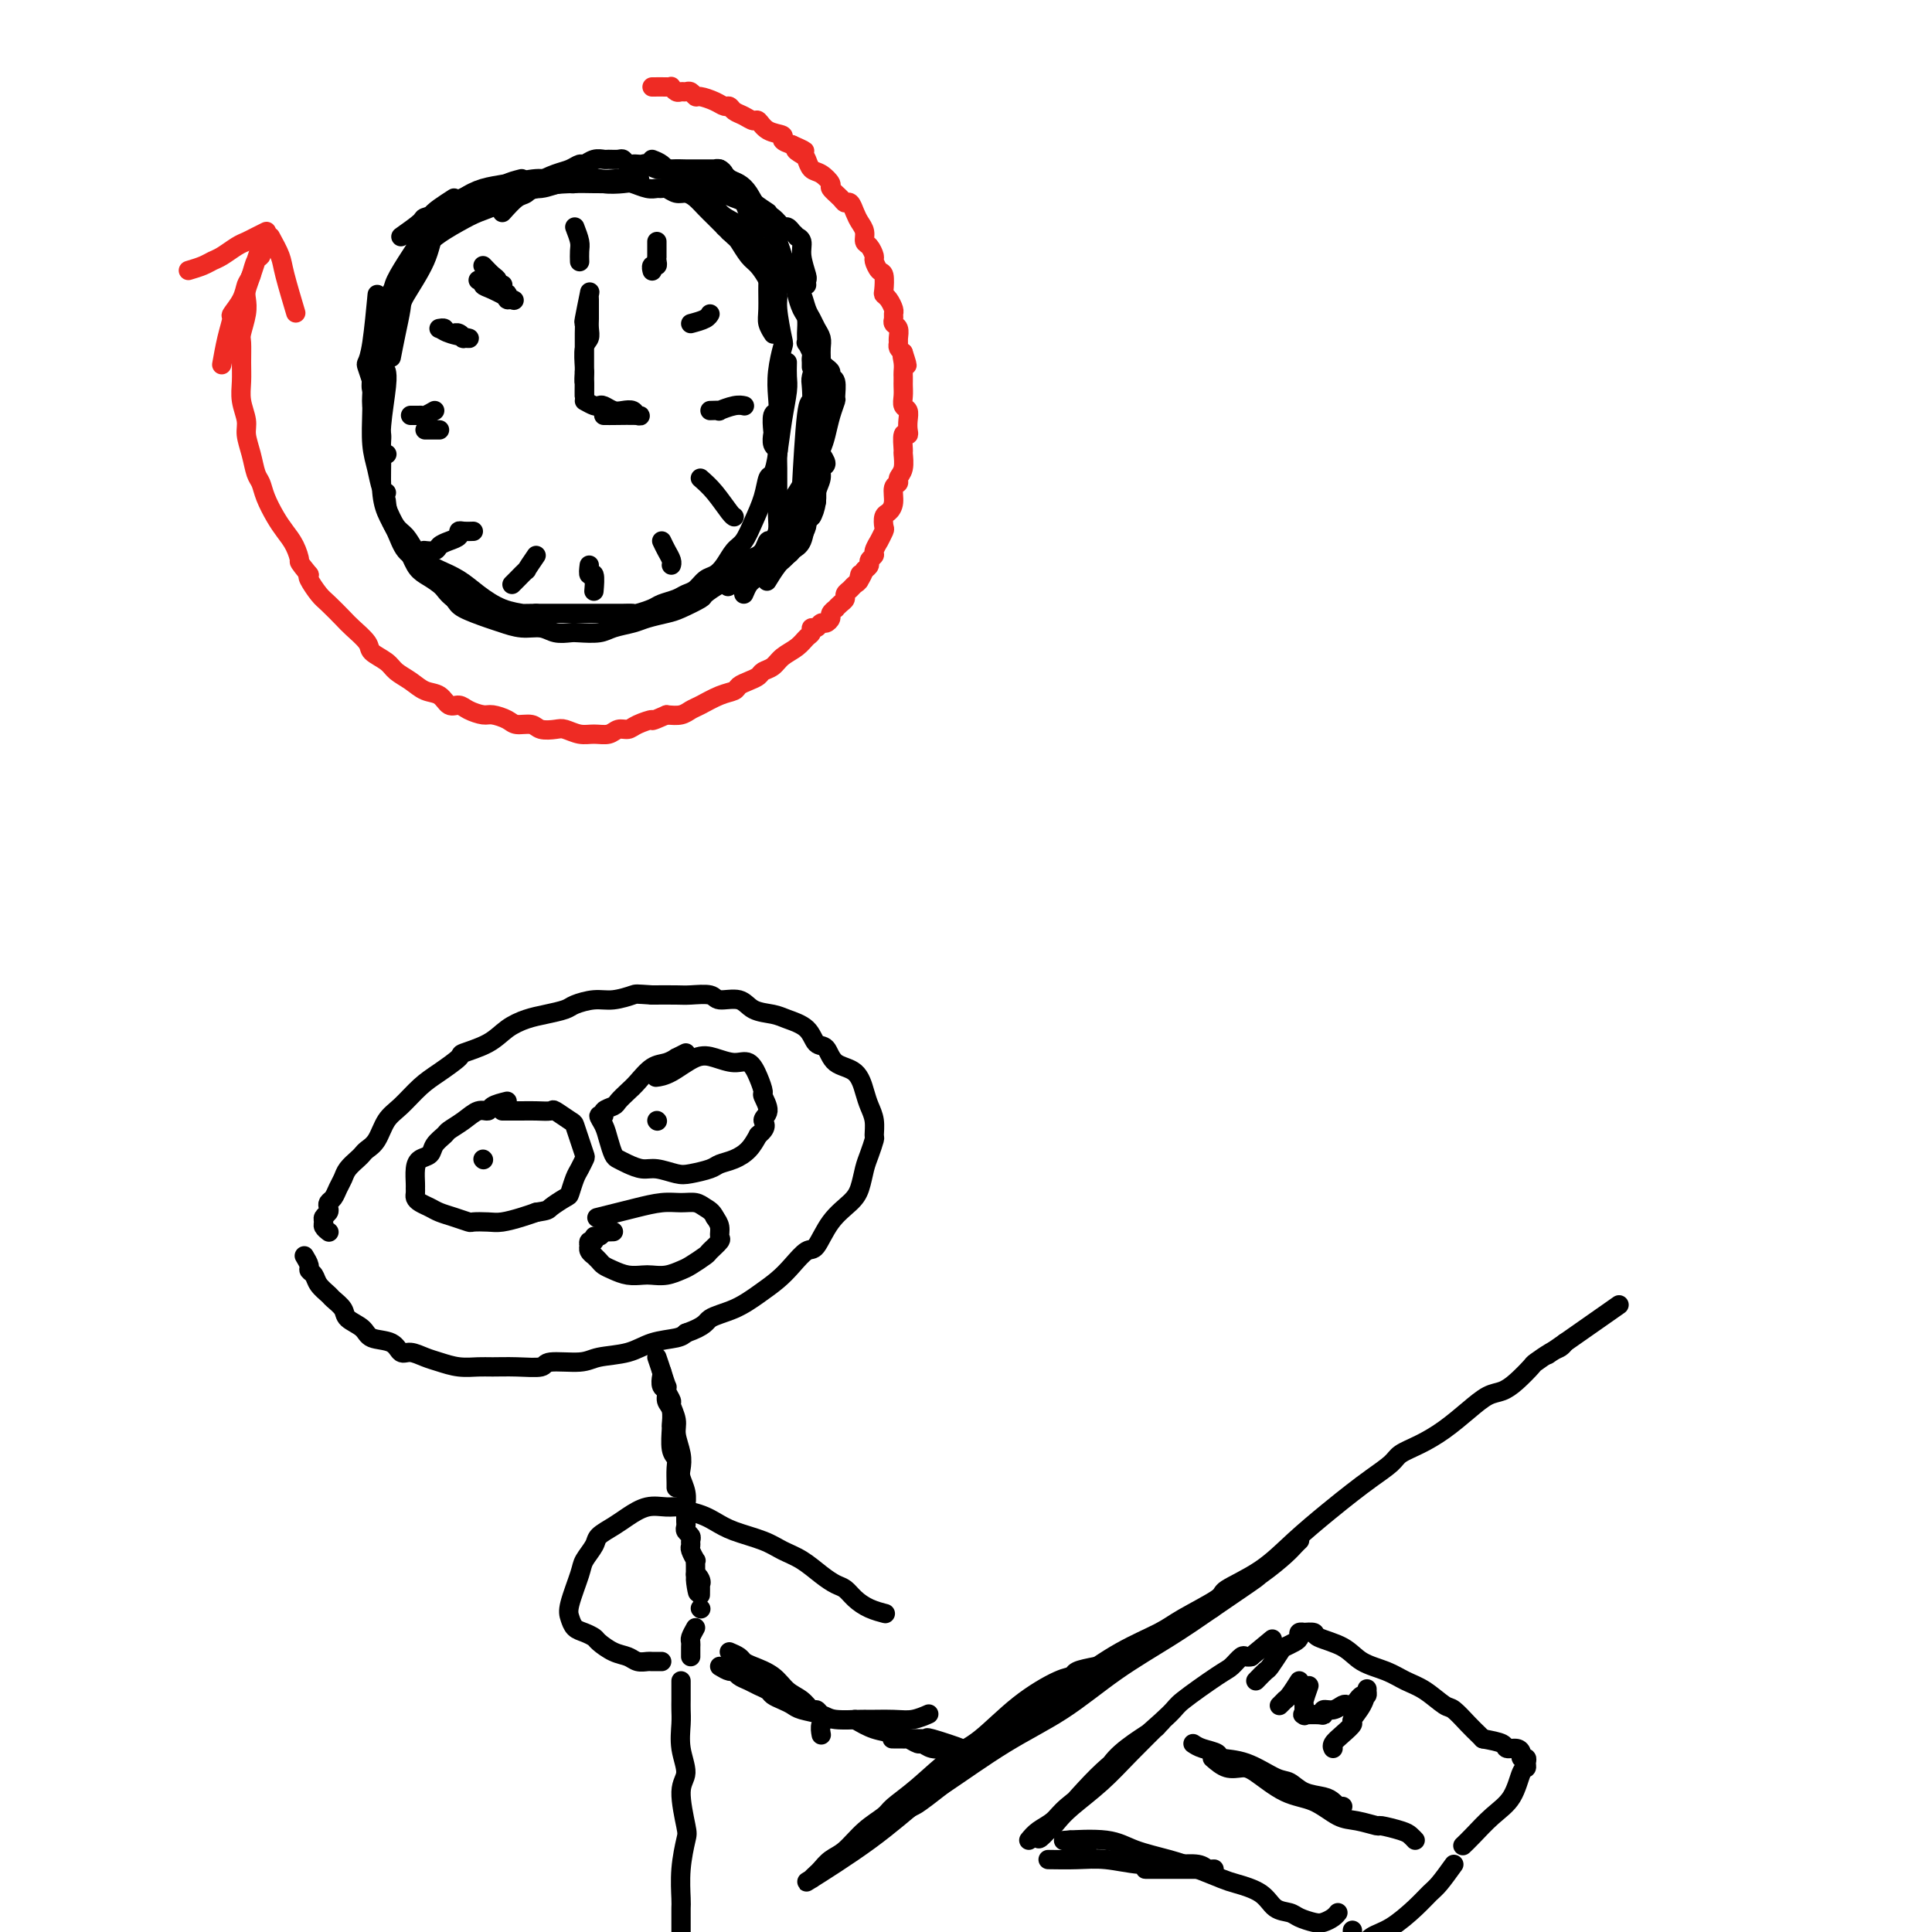 <svg viewBox='0 0 400 400' version='1.1' xmlns='http://www.w3.org/2000/svg' xmlns:xlink='http://www.w3.org/1999/xlink'><g fill='none' stroke='rgb(0,0,0)' stroke-width='4' stroke-linecap='round' stroke-linejoin='round'><path d='M108,37c-1.253,0.325 -2.506,0.650 -3,1c-0.494,0.350 -0.230,0.723 -1,1c-0.770,0.277 -2.573,0.456 -4,1c-1.427,0.544 -2.477,1.451 -3,2c-0.523,0.549 -0.518,0.739 -1,1c-0.482,0.261 -1.450,0.592 -2,1c-0.550,0.408 -0.684,0.893 -1,1c-0.316,0.107 -0.816,-0.163 -1,0c-0.184,0.163 -0.053,0.761 0,1c0.053,0.239 0.026,0.120 0,0'/><path d='M94,41c-1.054,0.679 -2.107,1.358 -3,2c-0.893,0.642 -1.625,1.248 -2,2c-0.375,0.752 -0.393,1.650 -1,3c-0.607,1.350 -1.802,3.154 -3,5c-1.198,1.846 -2.398,3.736 -3,5c-0.602,1.264 -0.607,1.901 -1,3c-0.393,1.099 -1.174,2.658 -2,6c-0.826,3.342 -1.695,8.466 -2,11c-0.305,2.534 -0.044,2.479 0,3c0.044,0.521 -0.128,1.618 0,3c0.128,1.382 0.556,3.050 1,4c0.444,0.950 0.903,1.183 1,2c0.097,0.817 -0.170,2.219 0,3c0.170,0.781 0.777,0.941 1,1c0.223,0.059 0.064,0.017 0,0c-0.064,-0.017 -0.032,-0.008 0,0'/><path d='M77,79c-0.400,-1.204 -0.801,-2.408 -1,-3c-0.199,-0.592 -0.198,-0.571 0,-1c0.198,-0.429 0.592,-1.308 1,-4c0.408,-2.692 0.831,-7.198 1,-9c0.169,-1.802 0.085,-0.901 0,0'/><path d='M83,49c1.651,-1.173 3.301,-2.345 4,-3c0.699,-0.655 0.445,-0.792 1,-1c0.555,-0.208 1.917,-0.486 3,-1c1.083,-0.514 1.886,-1.264 3,-2c1.114,-0.736 2.539,-1.459 4,-2c1.461,-0.541 2.959,-0.902 4,-1c1.041,-0.098 1.624,0.065 3,0c1.376,-0.065 3.544,-0.358 6,-1c2.456,-0.642 5.200,-1.635 7,-2c1.800,-0.365 2.657,-0.104 3,0c0.343,0.104 0.171,0.052 0,0'/><path d='M128,38c-0.613,-0.003 -1.226,-0.005 -2,0c-0.774,0.005 -1.708,0.018 -3,0c-1.292,-0.018 -2.941,-0.067 -5,0c-2.059,0.067 -4.529,0.249 -7,1c-2.471,0.751 -4.944,2.070 -7,3c-2.056,0.930 -3.694,1.472 -5,2c-1.306,0.528 -2.280,1.043 -4,2c-1.720,0.957 -4.187,2.356 -6,4c-1.813,1.644 -2.973,3.533 -4,5c-1.027,1.467 -1.921,2.512 -3,4c-1.079,1.488 -2.341,3.421 -3,5c-0.659,1.579 -0.713,2.806 -1,5c-0.287,2.194 -0.806,5.356 -1,7c-0.194,1.644 -0.063,1.771 0,3c0.063,1.229 0.059,3.559 0,6c-0.059,2.441 -0.173,4.994 0,7c0.173,2.006 0.634,3.466 1,5c0.366,1.534 0.637,3.144 1,4c0.363,0.856 0.818,0.959 1,1c0.182,0.041 0.091,0.021 0,0'/><path d='M80,105c0.661,1.530 1.322,3.061 2,4c0.678,0.939 1.374,1.287 2,2c0.626,0.713 1.183,1.792 2,3c0.817,1.208 1.893,2.545 3,4c1.107,1.455 2.244,3.027 3,4c0.756,0.973 1.131,1.346 2,2c0.869,0.654 2.233,1.588 3,2c0.767,0.412 0.937,0.303 1,0c0.063,-0.303 0.018,-0.801 0,-1c-0.018,-0.199 -0.009,-0.100 0,0'/><path d='M81,74c0.310,-1.592 0.620,-3.185 1,-5c0.380,-1.815 0.829,-3.854 1,-5c0.171,-1.146 0.064,-1.399 1,-3c0.936,-1.601 2.914,-4.551 4,-7c1.086,-2.449 1.281,-4.396 2,-6c0.719,-1.604 1.961,-2.865 3,-4c1.039,-1.135 1.876,-2.145 3,-3c1.124,-0.855 2.536,-1.554 4,-2c1.464,-0.446 2.979,-0.637 5,-1c2.021,-0.363 4.549,-0.896 6,-1c1.451,-0.104 1.826,0.221 3,0c1.174,-0.221 3.149,-0.987 5,-1c1.851,-0.013 3.579,0.729 5,1c1.421,0.271 2.537,0.073 4,0c1.463,-0.073 3.275,-0.021 4,0c0.725,0.021 0.362,0.010 0,0'/><path d='M135,33c0.710,0.276 1.421,0.553 2,1c0.579,0.447 1.028,1.065 2,2c0.972,0.935 2.469,2.186 4,3c1.531,0.814 3.095,1.191 4,2c0.905,0.809 1.149,2.050 2,3c0.851,0.950 2.308,1.608 3,2c0.692,0.392 0.620,0.518 1,1c0.380,0.482 1.212,1.319 2,2c0.788,0.681 1.532,1.204 2,2c0.468,0.796 0.660,1.865 1,3c0.340,1.135 0.827,2.336 1,3c0.173,0.664 0.033,0.791 0,2c-0.033,1.209 0.043,3.499 0,5c-0.043,1.501 -0.204,2.212 0,3c0.204,0.788 0.773,1.654 1,2c0.227,0.346 0.114,0.173 0,0'/><path d='M163,75c-0.024,1.062 -0.048,2.124 0,3c0.048,0.876 0.167,1.566 0,3c-0.167,1.434 -0.621,3.611 -1,6c-0.379,2.389 -0.682,4.991 -1,7c-0.318,2.009 -0.652,3.424 -1,4c-0.348,0.576 -0.712,0.313 -1,1c-0.288,0.687 -0.500,2.323 -1,4c-0.500,1.677 -1.289,3.395 -2,5c-0.711,1.605 -1.345,3.097 -2,4c-0.655,0.903 -1.330,1.215 -2,2c-0.670,0.785 -1.335,2.041 -2,3c-0.665,0.959 -1.332,1.619 -2,2c-0.668,0.381 -1.338,0.483 -2,1c-0.662,0.517 -1.317,1.448 -2,2c-0.683,0.552 -1.395,0.726 -2,1c-0.605,0.274 -1.103,0.648 -2,1c-0.897,0.352 -2.194,0.683 -3,1c-0.806,0.317 -1.121,0.621 -2,1c-0.879,0.379 -2.322,0.834 -3,1c-0.678,0.166 -0.589,0.045 -1,0c-0.411,-0.045 -1.320,-0.012 -2,0c-0.680,0.012 -1.131,0.003 -2,0c-0.869,-0.003 -2.157,-0.001 -3,0c-0.843,0.001 -1.240,0.000 -2,0c-0.760,-0.000 -1.884,-0.000 -3,0c-1.116,0.000 -2.223,0.000 -3,0c-0.777,-0.000 -1.222,-0.000 -2,0c-0.778,0.000 -1.889,0.000 -3,0'/><path d='M111,127c-3.753,0.023 -2.637,0.080 -3,0c-0.363,-0.080 -2.205,-0.298 -4,-1c-1.795,-0.702 -3.544,-1.890 -5,-3c-1.456,-1.110 -2.621,-2.144 -4,-3c-1.379,-0.856 -2.974,-1.534 -4,-2c-1.026,-0.466 -1.483,-0.721 -2,-1c-0.517,-0.279 -1.095,-0.581 -2,-1c-0.905,-0.419 -2.137,-0.954 -3,-2c-0.863,-1.046 -1.357,-2.603 -2,-4c-0.643,-1.397 -1.437,-2.632 -2,-4c-0.563,-1.368 -0.897,-2.868 -1,-5c-0.103,-2.132 0.025,-4.897 0,-7c-0.025,-2.103 -0.203,-3.543 0,-6c0.203,-2.457 0.785,-5.931 1,-8c0.215,-2.069 0.061,-2.734 0,-3c-0.061,-0.266 -0.031,-0.133 0,0'/><path d='M86,50c1.543,-1.096 3.086,-2.193 4,-3c0.914,-0.807 1.199,-1.326 2,-2c0.801,-0.674 2.118,-1.504 3,-2c0.882,-0.496 1.329,-0.659 2,-1c0.671,-0.341 1.565,-0.861 2,-1c0.435,-0.139 0.412,0.102 1,0c0.588,-0.102 1.787,-0.548 3,-1c1.213,-0.452 2.442,-0.909 4,-1c1.558,-0.091 3.447,0.185 5,0c1.553,-0.185 2.770,-0.830 4,-1c1.230,-0.170 2.473,0.137 3,0c0.527,-0.137 0.339,-0.717 1,-1c0.661,-0.283 2.173,-0.268 3,0c0.827,0.268 0.971,0.790 2,1c1.029,0.210 2.944,0.109 4,0c1.056,-0.109 1.252,-0.226 2,0c0.748,0.226 2.049,0.797 3,1c0.951,0.203 1.553,0.040 2,0c0.447,-0.040 0.739,0.044 1,0c0.261,-0.044 0.492,-0.216 1,0c0.508,0.216 1.292,0.821 2,1c0.708,0.179 1.341,-0.069 2,0c0.659,0.069 1.345,0.455 2,1c0.655,0.545 1.279,1.249 2,2c0.721,0.751 1.540,1.548 2,2c0.460,0.452 0.560,0.558 1,1c0.440,0.442 1.220,1.221 2,2'/><path d='M151,48c1.439,1.375 1.537,1.314 2,2c0.463,0.686 1.291,2.119 2,3c0.709,0.881 1.299,1.208 2,2c0.701,0.792 1.512,2.048 2,3c0.488,0.952 0.654,1.600 1,2c0.346,0.400 0.874,0.553 1,1c0.126,0.447 -0.149,1.190 0,3c0.149,1.810 0.720,4.689 1,6c0.280,1.311 0.267,1.056 0,2c-0.267,0.944 -0.790,3.087 -1,5c-0.210,1.913 -0.109,3.597 0,5c0.109,1.403 0.224,2.526 0,3c-0.224,0.474 -0.788,0.298 -1,1c-0.212,0.702 -0.071,2.280 0,3c0.071,0.720 0.072,0.582 0,1c-0.072,0.418 -0.215,1.393 0,2c0.215,0.607 0.790,0.844 1,1c0.210,0.156 0.056,0.229 0,1c-0.056,0.771 -0.015,2.240 0,3c0.015,0.760 0.004,0.811 0,1c-0.004,0.189 -0.000,0.515 0,1c0.000,0.485 -0.003,1.129 0,2c0.003,0.871 0.012,1.969 0,3c-0.012,1.031 -0.044,1.995 0,3c0.044,1.005 0.163,2.051 0,3c-0.163,0.949 -0.610,1.802 -1,2c-0.390,0.198 -0.723,-0.259 -1,0c-0.277,0.259 -0.497,1.234 -1,2c-0.503,0.766 -1.289,1.322 -2,2c-0.711,0.678 -1.346,1.480 -2,2c-0.654,0.520 -1.327,0.760 -2,1'/><path d='M152,119c-1.891,1.732 -2.118,1.563 -3,2c-0.882,0.437 -2.417,1.479 -3,2c-0.583,0.521 -0.213,0.521 -1,1c-0.787,0.479 -2.732,1.438 -4,2c-1.268,0.562 -1.860,0.729 -3,1c-1.140,0.271 -2.827,0.647 -4,1c-1.173,0.353 -1.832,0.683 -3,1c-1.168,0.317 -2.844,0.622 -4,1c-1.156,0.378 -1.792,0.829 -3,1c-1.208,0.171 -2.986,0.061 -4,0c-1.014,-0.061 -1.262,-0.072 -2,0c-0.738,0.072 -1.966,0.227 -3,0c-1.034,-0.227 -1.874,-0.838 -3,-1c-1.126,-0.162 -2.538,0.123 -4,0c-1.462,-0.123 -2.975,-0.656 -4,-1c-1.025,-0.344 -1.563,-0.501 -3,-1c-1.437,-0.499 -3.775,-1.340 -5,-2c-1.225,-0.660 -1.338,-1.141 -2,-2c-0.662,-0.859 -1.872,-2.098 -3,-3c-1.128,-0.902 -2.173,-1.468 -3,-2c-0.827,-0.532 -1.437,-1.029 -2,-2c-0.563,-0.971 -1.079,-2.415 -2,-4c-0.921,-1.585 -2.248,-3.311 -3,-5c-0.752,-1.689 -0.929,-3.340 -1,-4c-0.071,-0.660 -0.035,-0.330 0,0'/><path d='M104,44c1.075,-1.201 2.150,-2.401 3,-3c0.850,-0.599 1.474,-0.595 2,-1c0.526,-0.405 0.952,-1.218 2,-2c1.048,-0.782 2.717,-1.534 4,-2c1.283,-0.466 2.179,-0.647 3,-1c0.821,-0.353 1.567,-0.879 2,-1c0.433,-0.121 0.554,0.164 1,0c0.446,-0.164 1.219,-0.777 2,-1c0.781,-0.223 1.571,-0.056 2,0c0.429,0.056 0.496,0.001 1,0c0.504,-0.001 1.444,0.052 2,0c0.556,-0.052 0.726,-0.210 1,0c0.274,0.210 0.650,0.787 1,1c0.350,0.213 0.673,0.061 1,0c0.327,-0.061 0.656,-0.030 1,0c0.344,0.030 0.702,0.061 1,0c0.298,-0.061 0.536,-0.212 1,0c0.464,0.212 1.154,0.789 2,1c0.846,0.211 1.847,0.057 3,0c1.153,-0.057 2.456,-0.015 3,0c0.544,0.015 0.327,0.004 1,0c0.673,-0.004 2.236,-0.002 3,0c0.764,0.002 0.730,0.003 1,0c0.270,-0.003 0.843,-0.012 1,0c0.157,0.012 -0.102,0.044 0,0c0.102,-0.044 0.566,-0.166 1,0c0.434,0.166 0.838,0.619 1,1c0.162,0.381 0.081,0.691 0,1'/><path d='M150,37c4.228,0.980 2.298,1.428 2,2c-0.298,0.572 1.034,1.266 2,2c0.966,0.734 1.564,1.506 2,2c0.436,0.494 0.708,0.709 1,1c0.292,0.291 0.603,0.657 1,1c0.397,0.343 0.881,0.662 1,1c0.119,0.338 -0.126,0.693 0,1c0.126,0.307 0.622,0.566 1,1c0.378,0.434 0.637,1.044 1,2c0.363,0.956 0.828,2.257 1,3c0.172,0.743 0.049,0.926 0,1c-0.049,0.074 -0.025,0.037 0,0'/><path d='M164,56c0.417,1.164 0.833,2.327 1,3c0.167,0.673 0.083,0.855 0,1c-0.083,0.145 -0.166,0.253 0,1c0.166,0.747 0.579,2.132 1,3c0.421,0.868 0.849,1.220 1,2c0.151,0.780 0.026,1.987 0,3c-0.026,1.013 0.045,1.831 0,2c-0.045,0.169 -0.208,-0.309 0,0c0.208,0.309 0.788,1.407 1,2c0.212,0.593 0.057,0.681 0,1c-0.057,0.319 -0.015,0.869 0,1c0.015,0.131 0.004,-0.157 0,0c-0.004,0.157 -0.001,0.759 0,1c0.001,0.241 0.001,0.120 0,0'/><path d='M169,82c-0.008,0.631 -0.016,1.262 0,2c0.016,0.738 0.056,1.583 0,2c-0.056,0.417 -0.206,0.406 0,1c0.206,0.594 0.769,1.794 1,3c0.231,1.206 0.130,2.419 0,3c-0.130,0.581 -0.287,0.529 0,1c0.287,0.471 1.020,1.464 1,2c-0.020,0.536 -0.794,0.616 -1,1c-0.206,0.384 0.155,1.074 0,2c-0.155,0.926 -0.826,2.089 -1,3c-0.174,0.911 0.151,1.569 0,2c-0.151,0.431 -0.776,0.636 -1,1c-0.224,0.364 -0.046,0.886 0,1c0.046,0.114 -0.040,-0.180 0,0c0.040,0.180 0.208,0.835 0,1c-0.208,0.165 -0.791,-0.159 -1,0c-0.209,0.159 -0.045,0.801 0,1c0.045,0.199 -0.030,-0.045 0,0c0.030,0.045 0.163,0.379 0,1c-0.163,0.621 -0.624,1.530 -1,2c-0.376,0.470 -0.669,0.501 -1,1c-0.331,0.499 -0.702,1.465 -1,2c-0.298,0.535 -0.523,0.638 -1,1c-0.477,0.362 -1.205,0.982 -2,2c-0.795,1.018 -1.656,2.434 -2,3c-0.344,0.566 -0.172,0.283 0,0'/><path d='M154,123c0.319,-0.747 0.638,-1.495 1,-2c0.362,-0.505 0.768,-0.769 1,-1c0.232,-0.231 0.289,-0.430 1,-1c0.711,-0.570 2.074,-1.512 3,-2c0.926,-0.488 1.414,-0.521 2,-1c0.586,-0.479 1.271,-1.405 2,-2c0.729,-0.595 1.502,-0.859 2,-2c0.498,-1.141 0.722,-3.158 1,-4c0.278,-0.842 0.610,-0.510 1,-1c0.390,-0.490 0.836,-1.801 1,-3c0.164,-1.199 0.044,-2.284 0,-4c-0.044,-1.716 -0.013,-4.062 0,-5c0.013,-0.938 0.006,-0.469 0,0'/><path d='M119,47c0.423,1.101 0.845,2.202 1,3c0.155,0.798 0.042,1.292 0,2c-0.042,0.708 -0.012,1.631 0,2c0.012,0.369 0.006,0.185 0,0'/><path d='M136,50c-0.002,1.290 -0.004,2.579 0,3c0.004,0.421 0.015,-0.027 0,0c-0.015,0.027 -0.057,0.529 0,1c0.057,0.471 0.211,0.911 0,1c-0.211,0.089 -0.789,-0.172 -1,0c-0.211,0.172 -0.057,0.777 0,1c0.057,0.223 0.016,0.064 0,0c-0.016,-0.064 -0.008,-0.032 0,0'/><path d='M143,67c1.156,-0.311 2.311,-0.622 3,-1c0.689,-0.378 0.911,-0.822 1,-1c0.089,-0.178 0.044,-0.089 0,0'/><path d='M147,85c0.920,-0.030 1.841,-0.061 2,0c0.159,0.061 -0.442,0.212 0,0c0.442,-0.212 1.927,-0.788 3,-1c1.073,-0.212 1.735,-0.061 2,0c0.265,0.061 0.132,0.030 0,0'/><path d='M145,99c0.958,0.845 1.917,1.690 3,3c1.083,1.310 2.292,3.083 3,4c0.708,0.917 0.917,0.976 1,1c0.083,0.024 0.042,0.012 0,0'/><path d='M137,112c0.310,0.649 0.619,1.298 1,2c0.381,0.702 0.833,1.458 1,2c0.167,0.542 0.048,0.869 0,1c-0.048,0.131 -0.024,0.065 0,0'/><path d='M122,117c-0.113,0.935 -0.226,1.869 0,2c0.226,0.131 0.792,-0.542 1,0c0.208,0.542 0.060,2.298 0,3c-0.060,0.702 -0.030,0.351 0,0'/><path d='M111,115c-0.898,1.321 -1.796,2.641 -2,3c-0.204,0.359 0.285,-0.244 0,0c-0.285,0.244 -1.346,1.335 -2,2c-0.654,0.665 -0.901,0.904 -1,1c-0.099,0.096 -0.049,0.048 0,0'/><path d='M98,110c-0.720,0.024 -1.440,0.048 -2,0c-0.560,-0.048 -0.961,-0.167 -1,0c-0.039,0.167 0.283,0.619 0,1c-0.283,0.381 -1.173,0.690 -2,1c-0.827,0.310 -1.593,0.619 -2,1c-0.407,0.381 -0.456,0.833 -1,1c-0.544,0.167 -1.584,0.048 -2,0c-0.416,-0.048 -0.208,-0.024 0,0'/><path d='M88,89c0.875,0.000 1.750,0.000 2,0c0.250,0.000 -0.125,0.000 0,0c0.125,-0.000 0.750,0.000 1,0c0.250,0.000 0.125,0.000 0,0'/><path d='M90,85c-0.723,0.423 -1.447,0.845 -2,1c-0.553,0.155 -0.937,0.041 -1,0c-0.063,-0.041 0.193,-0.011 0,0c-0.193,0.011 -0.835,0.003 -1,0c-0.165,-0.003 0.148,-0.001 0,0c-0.148,0.001 -0.757,0.000 -1,0c-0.243,-0.000 -0.122,-0.000 0,0'/><path d='M91,68c0.726,0.425 1.453,0.850 2,1c0.547,0.150 0.915,0.026 1,0c0.085,-0.026 -0.113,0.046 0,0c0.113,-0.046 0.538,-0.211 1,0c0.462,0.211 0.962,0.799 1,1c0.038,0.201 -0.386,0.015 0,0c0.386,-0.015 1.582,0.139 1,0c-0.582,-0.139 -2.940,-0.573 -4,-1c-1.060,-0.427 -0.820,-0.846 -1,-1c-0.180,-0.154 -0.779,-0.041 -1,0c-0.221,0.041 -0.063,0.012 0,0c0.063,-0.012 0.032,-0.006 0,0'/><path d='M103,59c0.311,0.837 0.622,1.674 1,2c0.378,0.326 0.823,0.142 1,0c0.177,-0.142 0.087,-0.241 0,0c-0.087,0.241 -0.171,0.822 0,1c0.171,0.178 0.597,-0.047 1,0c0.403,0.047 0.784,0.366 0,0c-0.784,-0.366 -2.732,-1.419 -4,-2c-1.268,-0.581 -1.855,-0.692 -2,-1c-0.145,-0.308 0.153,-0.814 0,-1c-0.153,-0.186 -0.758,-0.053 -1,0c-0.242,0.053 -0.121,0.027 0,0'/><path d='M100,55c0.724,0.762 1.448,1.525 2,2c0.552,0.475 0.932,0.663 1,1c0.068,0.337 -0.178,0.822 0,1c0.178,0.178 0.779,0.048 1,0c0.221,-0.048 0.063,-0.014 0,0c-0.063,0.014 -0.032,0.007 0,0'/></g>
<g fill='none' stroke='rgb(238,43,36)' stroke-width='4' stroke-linecap='round' stroke-linejoin='round'><path d='M135,18c1.148,-0.008 2.297,-0.016 3,0c0.703,0.016 0.962,0.057 1,0c0.038,-0.057 -0.145,-0.213 0,0c0.145,0.213 0.617,0.793 1,1c0.383,0.207 0.678,0.041 1,0c0.322,-0.041 0.670,0.044 1,0c0.330,-0.044 0.641,-0.218 1,0c0.359,0.218 0.765,0.828 1,1c0.235,0.172 0.300,-0.094 1,0c0.700,0.094 2.036,0.550 3,1c0.964,0.450 1.558,0.895 2,1c0.442,0.105 0.734,-0.131 1,0c0.266,0.131 0.506,0.630 1,1c0.494,0.370 1.240,0.610 2,1c0.760,0.390 1.533,0.931 2,1c0.467,0.069 0.628,-0.332 1,0c0.372,0.332 0.955,1.398 2,2c1.045,0.602 2.550,0.739 3,1c0.450,0.261 -0.157,0.646 0,1c0.157,0.354 1.079,0.677 2,1'/><path d='M164,30c4.666,2.030 1.830,1.106 1,1c-0.830,-0.106 0.346,0.605 1,1c0.654,0.395 0.786,0.472 1,1c0.214,0.528 0.509,1.507 1,2c0.491,0.493 1.178,0.500 2,1c0.822,0.500 1.778,1.491 2,2c0.222,0.509 -0.291,0.535 0,1c0.291,0.465 1.387,1.371 2,2c0.613,0.629 0.743,0.983 1,1c0.257,0.017 0.643,-0.304 1,0c0.357,0.304 0.687,1.232 1,2c0.313,0.768 0.610,1.376 1,2c0.390,0.624 0.874,1.265 1,2c0.126,0.735 -0.107,1.563 0,2c0.107,0.437 0.554,0.482 1,1c0.446,0.518 0.890,1.508 1,2c0.110,0.492 -0.115,0.485 0,1c0.115,0.515 0.569,1.551 1,2c0.431,0.449 0.837,0.309 1,1c0.163,0.691 0.082,2.213 0,3c-0.082,0.787 -0.165,0.841 0,1c0.165,0.159 0.579,0.424 1,1c0.421,0.576 0.849,1.463 1,2c0.151,0.537 0.026,0.725 0,1c-0.026,0.275 0.046,0.637 0,1c-0.046,0.363 -0.209,0.727 0,1c0.209,0.273 0.791,0.454 1,1c0.209,0.546 0.046,1.456 0,2c-0.046,0.544 0.026,0.724 0,1c-0.026,0.276 -0.150,0.650 0,1c0.150,0.350 0.575,0.675 1,1'/><path d='M187,73c1.547,4.681 0.415,1.884 0,1c-0.415,-0.884 -0.111,0.143 0,1c0.111,0.857 0.030,1.542 0,2c-0.030,0.458 -0.009,0.690 0,1c0.009,0.310 0.006,0.698 0,1c-0.006,0.302 -0.016,0.518 0,1c0.016,0.482 0.056,1.232 0,2c-0.056,0.768 -0.210,1.555 0,2c0.210,0.445 0.785,0.547 1,1c0.215,0.453 0.072,1.257 0,2c-0.072,0.743 -0.072,1.426 0,2c0.072,0.574 0.217,1.039 0,1c-0.217,-0.039 -0.794,-0.582 -1,0c-0.206,0.582 -0.040,2.289 0,3c0.040,0.711 -0.046,0.426 0,1c0.046,0.574 0.223,2.005 0,3c-0.223,0.995 -0.847,1.552 -1,2c-0.153,0.448 0.166,0.787 0,1c-0.166,0.213 -0.815,0.299 -1,1c-0.185,0.701 0.095,2.018 0,3c-0.095,0.982 -0.565,1.630 -1,2c-0.435,0.370 -0.833,0.461 -1,1c-0.167,0.539 -0.101,1.524 0,2c0.101,0.476 0.238,0.442 0,1c-0.238,0.558 -0.852,1.708 -1,2c-0.148,0.292 0.171,-0.273 0,0c-0.171,0.273 -0.833,1.382 -1,2c-0.167,0.618 0.161,0.743 0,1c-0.161,0.257 -0.813,0.646 -1,1c-0.187,0.354 0.089,0.673 0,1c-0.089,0.327 -0.545,0.664 -1,1'/><path d='M179,118c-1.477,3.427 -1.170,1.496 -1,1c0.170,-0.496 0.204,0.445 0,1c-0.204,0.555 -0.646,0.726 -1,1c-0.354,0.274 -0.621,0.652 -1,1c-0.379,0.348 -0.871,0.667 -1,1c-0.129,0.333 0.105,0.681 0,1c-0.105,0.319 -0.549,0.610 -1,1c-0.451,0.390 -0.908,0.879 -1,1c-0.092,0.121 0.183,-0.126 0,0c-0.183,0.126 -0.822,0.626 -1,1c-0.178,0.374 0.106,0.621 0,1c-0.106,0.379 -0.602,0.889 -1,1c-0.398,0.111 -0.698,-0.178 -1,0c-0.302,0.178 -0.608,0.824 -1,1c-0.392,0.176 -0.871,-0.119 -1,0c-0.129,0.119 0.093,0.651 0,1c-0.093,0.349 -0.501,0.513 -1,1c-0.499,0.487 -1.089,1.296 -2,2c-0.911,0.704 -2.145,1.302 -3,2c-0.855,0.698 -1.332,1.496 -2,2c-0.668,0.504 -1.525,0.713 -2,1c-0.475,0.287 -0.566,0.653 -1,1c-0.434,0.347 -1.212,0.674 -2,1c-0.788,0.326 -1.587,0.650 -2,1c-0.413,0.350 -0.442,0.724 -1,1c-0.558,0.276 -1.647,0.452 -3,1c-1.353,0.548 -2.971,1.466 -4,2c-1.029,0.534 -1.469,0.682 -2,1c-0.531,0.318 -1.152,0.805 -2,1c-0.848,0.195 -1.924,0.097 -3,0'/><path d='M138,148c-3.926,1.730 -2.742,1.056 -3,1c-0.258,-0.056 -1.959,0.507 -3,1c-1.041,0.493 -1.422,0.918 -2,1c-0.578,0.082 -1.352,-0.178 -2,0c-0.648,0.178 -1.170,0.793 -2,1c-0.830,0.207 -1.970,0.004 -3,0c-1.030,-0.004 -1.951,0.191 -3,0c-1.049,-0.191 -2.224,-0.768 -3,-1c-0.776,-0.232 -1.151,-0.117 -2,0c-0.849,0.117 -2.171,0.238 -3,0c-0.829,-0.238 -1.166,-0.834 -2,-1c-0.834,-0.166 -2.167,0.096 -3,0c-0.833,-0.096 -1.168,-0.552 -2,-1c-0.832,-0.448 -2.163,-0.889 -3,-1c-0.837,-0.111 -1.182,0.107 -2,0c-0.818,-0.107 -2.109,-0.539 -3,-1c-0.891,-0.461 -1.382,-0.953 -2,-1c-0.618,-0.047 -1.363,0.349 -2,0c-0.637,-0.349 -1.166,-1.444 -2,-2c-0.834,-0.556 -1.972,-0.572 -3,-1c-1.028,-0.428 -1.947,-1.268 -3,-2c-1.053,-0.732 -2.240,-1.355 -3,-2c-0.760,-0.645 -1.095,-1.312 -2,-2c-0.905,-0.688 -2.382,-1.396 -3,-2c-0.618,-0.604 -0.378,-1.105 -1,-2c-0.622,-0.895 -2.108,-2.183 -3,-3c-0.892,-0.817 -1.192,-1.161 -2,-2c-0.808,-0.839 -2.124,-2.173 -3,-3c-0.876,-0.827 -1.313,-1.146 -2,-2c-0.687,-0.854 -1.625,-2.244 -2,-3c-0.375,-0.756 -0.188,-0.878 0,-1'/><path d='M64,119c-2.429,-3.012 -2.003,-2.543 -2,-3c0.003,-0.457 -0.419,-1.842 -1,-3c-0.581,-1.158 -1.322,-2.090 -2,-3c-0.678,-0.910 -1.295,-1.796 -2,-3c-0.705,-1.204 -1.499,-2.724 -2,-4c-0.501,-1.276 -0.707,-2.308 -1,-3c-0.293,-0.692 -0.671,-1.045 -1,-2c-0.329,-0.955 -0.610,-2.513 -1,-4c-0.390,-1.487 -0.889,-2.903 -1,-4c-0.111,-1.097 0.167,-1.873 0,-3c-0.167,-1.127 -0.778,-2.604 -1,-4c-0.222,-1.396 -0.056,-2.712 0,-4c0.056,-1.288 0.001,-2.547 0,-4c-0.001,-1.453 0.051,-3.098 0,-4c-0.051,-0.902 -0.207,-1.059 0,-2c0.207,-0.941 0.776,-2.665 1,-4c0.224,-1.335 0.102,-2.280 0,-3c-0.102,-0.720 -0.185,-1.215 0,-2c0.185,-0.785 0.638,-1.859 1,-3c0.362,-1.141 0.634,-2.349 1,-3c0.366,-0.651 0.824,-0.746 1,-1c0.176,-0.254 0.068,-0.666 0,-1c-0.068,-0.334 -0.095,-0.590 0,-1c0.095,-0.410 0.313,-0.974 0,0c-0.313,0.974 -1.156,3.487 -2,6'/><path d='M52,57c-0.509,1.247 -0.780,1.363 -1,2c-0.220,0.637 -0.388,1.793 -1,3c-0.612,1.207 -1.667,2.464 -2,3c-0.333,0.536 0.055,0.350 0,1c-0.055,0.650 -0.553,2.137 -1,4c-0.447,1.863 -0.842,4.104 -1,5c-0.158,0.896 -0.079,0.448 0,0'/><path d='M39,56c1.081,-0.325 2.163,-0.650 3,-1c0.837,-0.350 1.431,-0.723 2,-1c0.569,-0.277 1.113,-0.456 2,-1c0.887,-0.544 2.119,-1.452 3,-2c0.881,-0.548 1.413,-0.735 2,-1c0.587,-0.265 1.230,-0.607 2,-1c0.770,-0.393 1.669,-0.837 2,-1c0.331,-0.163 0.095,-0.047 0,0c-0.095,0.047 -0.047,0.023 0,0'/><path d='M56,49c0.792,1.446 1.583,2.893 2,4c0.417,1.107 0.458,1.875 1,4c0.542,2.125 1.583,5.607 2,7c0.417,1.393 0.208,0.696 0,0'/></g>
<g fill='none' stroke='rgb(0,0,0)' stroke-width='4' stroke-linecap='round' stroke-linejoin='round'><path d='M121,82c-0.008,-1.573 -0.016,-3.145 0,-4c0.016,-0.855 0.057,-0.992 0,-2c-0.057,-1.008 -0.211,-2.886 0,-4c0.211,-1.114 0.789,-1.463 1,-2c0.211,-0.537 0.057,-1.261 0,-2c-0.057,-0.739 -0.015,-1.493 0,-2c0.015,-0.507 0.005,-0.768 0,-1c-0.005,-0.232 -0.005,-0.436 0,-1c0.005,-0.564 0.015,-1.487 0,-2c-0.015,-0.513 -0.057,-0.615 0,-1c0.057,-0.385 0.211,-1.054 0,0c-0.211,1.054 -0.789,3.833 -1,5c-0.211,1.167 -0.057,0.724 0,1c0.057,0.276 0.015,1.270 0,2c-0.015,0.730 -0.004,1.197 0,2c0.004,0.803 0.001,1.944 0,3c-0.001,1.056 -0.001,2.028 0,3'/><path d='M121,77c-0.155,2.668 -0.041,1.839 0,2c0.041,0.161 0.011,1.313 0,2c-0.011,0.687 -0.003,0.911 0,1c0.003,0.089 0.002,0.045 0,0'/><path d='M121,83c0.749,0.415 1.499,0.829 2,1c0.501,0.171 0.754,0.097 1,0c0.246,-0.097 0.485,-0.218 1,0c0.515,0.218 1.306,0.776 2,1c0.694,0.224 1.292,0.112 2,0c0.708,-0.112 1.525,-0.226 2,0c0.475,0.226 0.607,0.793 1,1c0.393,0.207 1.047,0.056 0,0c-1.047,-0.056 -3.796,-0.015 -5,0c-1.204,0.015 -0.863,0.004 -1,0c-0.137,-0.004 -0.754,-0.001 -1,0c-0.246,0.001 -0.123,0.001 0,0'/><path d='M150,47c0.000,0.000 0.100,0.100 0.1,0.1'/><path d='M145,36c1.173,0.756 2.346,1.511 3,2c0.654,0.489 0.790,0.711 1,1c0.210,0.289 0.494,0.644 1,1c0.506,0.356 1.234,0.711 2,1c0.766,0.289 1.571,0.511 2,1c0.429,0.489 0.482,1.246 1,2c0.518,0.754 1.501,1.504 2,2c0.499,0.496 0.515,0.737 1,1c0.485,0.263 1.439,0.549 2,1c0.561,0.451 0.728,1.067 1,2c0.272,0.933 0.650,2.185 1,3c0.350,0.815 0.671,1.195 1,2c0.329,0.805 0.666,2.036 1,3c0.334,0.964 0.667,1.662 1,2c0.333,0.338 0.667,0.317 1,1c0.333,0.683 0.663,2.070 1,3c0.337,0.930 0.679,1.404 1,2c0.321,0.596 0.622,1.314 1,2c0.378,0.686 0.833,1.338 1,2c0.167,0.662 0.045,1.332 0,2c-0.045,0.668 -0.013,1.334 0,2c0.013,0.666 0.006,1.333 0,2'/><path d='M170,76c1.547,4.795 0.415,2.781 0,3c-0.415,0.219 -0.114,2.671 0,4c0.114,1.329 0.042,1.534 0,2c-0.042,0.466 -0.053,1.193 0,2c0.053,0.807 0.172,1.695 0,3c-0.172,1.305 -0.635,3.028 -1,4c-0.365,0.972 -0.634,1.193 -1,2c-0.366,0.807 -0.830,2.201 -1,3c-0.170,0.799 -0.046,1.003 0,1c0.046,-0.003 0.013,-0.214 0,0c-0.013,0.214 -0.006,0.851 0,1c0.006,0.149 0.010,-0.191 0,0c-0.010,0.191 -0.033,0.912 0,1c0.033,0.088 0.121,-0.456 0,0c-0.121,0.456 -0.451,1.914 -1,3c-0.549,1.086 -1.317,1.800 -2,3c-0.683,1.200 -1.282,2.885 -2,4c-0.718,1.115 -1.554,1.661 -2,2c-0.446,0.339 -0.502,0.472 -1,1c-0.498,0.528 -1.439,1.452 -2,2c-0.561,0.548 -0.743,0.721 -1,1c-0.257,0.279 -0.590,0.663 -1,1c-0.410,0.337 -0.898,0.627 -1,1c-0.102,0.373 0.183,0.828 0,1c-0.183,0.172 -0.834,0.060 -1,0c-0.166,-0.060 0.151,-0.068 0,0c-0.151,0.068 -0.771,0.211 -1,0c-0.229,-0.211 -0.065,-0.774 0,-1c0.065,-0.226 0.033,-0.113 0,0'/><path d='M152,120c-2.289,2.506 -1.012,1.270 0,0c1.012,-1.270 1.759,-2.575 2,-3c0.241,-0.425 -0.023,0.031 0,0c0.023,-0.031 0.335,-0.548 1,-1c0.665,-0.452 1.685,-0.839 2,-1c0.315,-0.161 -0.074,-0.097 0,0c0.074,0.097 0.611,0.228 1,0c0.389,-0.228 0.629,-0.813 1,-1c0.371,-0.187 0.872,0.025 1,0c0.128,-0.025 -0.118,-0.287 0,-1c0.118,-0.713 0.602,-1.877 1,-3c0.398,-1.123 0.712,-2.205 1,-3c0.288,-0.795 0.549,-1.303 1,-2c0.451,-0.697 1.090,-1.582 2,-3c0.910,-1.418 2.090,-3.368 3,-5c0.910,-1.632 1.550,-2.946 2,-4c0.450,-1.054 0.710,-1.848 1,-3c0.290,-1.152 0.610,-2.662 1,-4c0.390,-1.338 0.851,-2.505 1,-3c0.149,-0.495 -0.016,-0.317 0,-1c0.016,-0.683 0.211,-2.225 0,-3c-0.211,-0.775 -0.827,-0.782 -1,-1c-0.173,-0.218 0.098,-0.646 0,-1c-0.098,-0.354 -0.565,-0.634 -1,-1c-0.435,-0.366 -0.839,-0.819 -1,-1c-0.161,-0.181 -0.081,-0.091 0,0'/><path d='M162,59c-0.415,-0.725 -0.829,-1.450 -1,-2c-0.171,-0.550 -0.098,-0.923 0,-1c0.098,-0.077 0.223,0.144 0,0c-0.223,-0.144 -0.792,-0.652 -1,-1c-0.208,-0.348 -0.056,-0.537 0,-1c0.056,-0.463 0.015,-1.202 0,-2c-0.015,-0.798 -0.004,-1.657 0,-2c0.004,-0.343 0.002,-0.172 0,0'/><path d='M159,44c-1.578,-1.044 -3.156,-2.089 -4,-3c-0.844,-0.911 -0.956,-1.689 -1,-2c-0.044,-0.311 -0.022,-0.156 0,0'/><path d='M149,35c0.669,0.771 1.337,1.543 2,2c0.663,0.457 1.319,0.600 2,1c0.681,0.400 1.386,1.059 2,2c0.614,0.941 1.135,2.165 2,3c0.865,0.835 2.073,1.280 3,2c0.927,0.720 1.573,1.713 2,2c0.427,0.287 0.635,-0.134 1,0c0.365,0.134 0.886,0.822 1,1c0.114,0.178 -0.181,-0.155 0,0c0.181,0.155 0.837,0.798 1,1c0.163,0.202 -0.167,-0.038 0,0c0.167,0.038 0.829,0.354 1,1c0.171,0.646 -0.150,1.623 0,3c0.150,1.377 0.772,3.152 1,4c0.228,0.848 0.061,0.767 0,1c-0.061,0.233 -0.018,0.781 0,1c0.018,0.219 0.009,0.110 0,0'/><path d='M169,75c-0.417,1.138 -0.833,2.276 -1,3c-0.167,0.724 -0.083,1.034 0,2c0.083,0.966 0.167,2.589 0,3c-0.167,0.411 -0.583,-0.389 -1,3c-0.417,3.389 -0.833,10.968 -1,14c-0.167,3.032 -0.083,1.516 0,0'/><path d='M63,260c0.449,0.750 0.898,1.500 1,2c0.102,0.500 -0.143,0.749 0,1c0.143,0.251 0.672,0.504 1,1c0.328,0.496 0.453,1.235 1,2c0.547,0.765 1.516,1.555 2,2c0.484,0.445 0.484,0.543 1,1c0.516,0.457 1.549,1.273 2,2c0.451,0.727 0.319,1.365 1,2c0.681,0.635 2.173,1.265 3,2c0.827,0.735 0.987,1.573 2,2c1.013,0.427 2.878,0.443 4,1c1.122,0.557 1.499,1.656 2,2c0.501,0.344 1.124,-0.065 2,0c0.876,0.065 2.004,0.606 3,1c0.996,0.394 1.860,0.641 3,1c1.140,0.359 2.554,0.829 4,1c1.446,0.171 2.922,0.042 4,0c1.078,-0.042 1.759,0.004 3,0c1.241,-0.004 3.043,-0.057 5,0c1.957,0.057 4.070,0.223 5,0c0.930,-0.223 0.676,-0.837 2,-1c1.324,-0.163 4.224,0.125 6,0c1.776,-0.125 2.426,-0.663 4,-1c1.574,-0.337 4.071,-0.472 6,-1c1.929,-0.528 3.288,-1.450 5,-2c1.712,-0.550 3.775,-0.729 5,-1c1.225,-0.271 1.613,-0.636 2,-1'/><path d='M142,276c4.299,-1.525 4.047,-2.336 5,-3c0.953,-0.664 3.113,-1.180 5,-2c1.887,-0.820 3.502,-1.942 5,-3c1.498,-1.058 2.878,-2.050 4,-3c1.122,-0.950 1.984,-1.857 3,-3c1.016,-1.143 2.184,-2.521 3,-3c0.816,-0.479 1.279,-0.061 2,-1c0.721,-0.939 1.698,-3.237 3,-5c1.302,-1.763 2.927,-2.991 4,-4c1.073,-1.009 1.594,-1.799 2,-3c0.406,-1.201 0.698,-2.814 1,-4c0.302,-1.186 0.614,-1.945 1,-3c0.386,-1.055 0.847,-2.406 1,-3c0.153,-0.594 -0.001,-0.432 0,-1c0.001,-0.568 0.159,-1.866 0,-3c-0.159,-1.134 -0.633,-2.105 -1,-3c-0.367,-0.895 -0.627,-1.716 -1,-3c-0.373,-1.284 -0.861,-3.033 -2,-4c-1.139,-0.967 -2.931,-1.152 -4,-2c-1.069,-0.848 -1.415,-2.360 -2,-3c-0.585,-0.640 -1.410,-0.408 -2,-1c-0.590,-0.592 -0.947,-2.009 -2,-3c-1.053,-0.991 -2.804,-1.557 -4,-2c-1.196,-0.443 -1.837,-0.764 -3,-1c-1.163,-0.236 -2.846,-0.389 -4,-1c-1.154,-0.611 -1.777,-1.680 -3,-2c-1.223,-0.320 -3.046,0.110 -4,0c-0.954,-0.110 -1.039,-0.762 -2,-1c-0.961,-0.238 -2.797,-0.064 -4,0c-1.203,0.064 -1.772,0.018 -3,0c-1.228,-0.018 -3.114,-0.009 -5,0'/><path d='M135,206c-3.497,-0.219 -3.239,-0.266 -4,0c-0.761,0.266 -2.542,0.845 -4,1c-1.458,0.155 -2.595,-0.114 -4,0c-1.405,0.114 -3.079,0.610 -4,1c-0.921,0.390 -1.090,0.674 -2,1c-0.910,0.326 -2.560,0.693 -4,1c-1.440,0.307 -2.670,0.553 -4,1c-1.330,0.447 -2.761,1.096 -4,2c-1.239,0.904 -2.287,2.064 -4,3c-1.713,0.936 -4.089,1.647 -5,2c-0.911,0.353 -0.355,0.347 -1,1c-0.645,0.653 -2.490,1.964 -4,3c-1.510,1.036 -2.684,1.797 -4,3c-1.316,1.203 -2.772,2.847 -4,4c-1.228,1.153 -2.226,1.814 -3,3c-0.774,1.186 -1.324,2.898 -2,4c-0.676,1.102 -1.476,1.594 -2,2c-0.524,0.406 -0.770,0.727 -1,1c-0.230,0.273 -0.443,0.496 -1,1c-0.557,0.504 -1.459,1.287 -2,2c-0.541,0.713 -0.719,1.357 -1,2c-0.281,0.643 -0.663,1.286 -1,2c-0.337,0.714 -0.630,1.501 -1,2c-0.370,0.499 -0.817,0.711 -1,1c-0.183,0.289 -0.103,0.655 0,1c0.103,0.345 0.227,0.671 0,1c-0.227,0.329 -0.807,0.663 -1,1c-0.193,0.337 -0.000,0.678 0,1c0.000,0.322 -0.192,0.625 0,1c0.192,0.375 0.769,0.821 1,1c0.231,0.179 0.115,0.089 0,0'/><path d='M100,240c0.000,0.000 0.100,0.100 0.1,0.1'/><path d='M105,228c-1.197,0.297 -2.394,0.594 -3,1c-0.606,0.406 -0.619,0.920 -1,1c-0.381,0.080 -1.128,-0.274 -2,0c-0.872,0.274 -1.868,1.177 -3,2c-1.132,0.823 -2.401,1.568 -3,2c-0.599,0.432 -0.528,0.551 -1,1c-0.472,0.449 -1.485,1.227 -2,2c-0.515,0.773 -0.530,1.541 -1,2c-0.470,0.459 -1.394,0.609 -2,1c-0.606,0.391 -0.895,1.022 -1,2c-0.105,0.978 -0.026,2.304 0,3c0.026,0.696 -0.001,0.764 0,1c0.001,0.236 0.030,0.641 0,1c-0.030,0.359 -0.119,0.673 0,1c0.119,0.327 0.445,0.666 1,1c0.555,0.334 1.337,0.664 2,1c0.663,0.336 1.206,0.678 2,1c0.794,0.322 1.839,0.623 3,1c1.161,0.377 2.439,0.830 3,1c0.561,0.170 0.404,0.057 1,0c0.596,-0.057 1.943,-0.056 3,0c1.057,0.056 1.823,0.169 3,0c1.177,-0.169 2.765,-0.620 4,-1c1.235,-0.380 2.118,-0.690 3,-1'/><path d='M111,251c2.676,-0.419 2.366,-0.468 3,-1c0.634,-0.532 2.212,-1.547 3,-2c0.788,-0.453 0.786,-0.343 1,-1c0.214,-0.657 0.643,-2.079 1,-3c0.357,-0.921 0.642,-1.340 1,-2c0.358,-0.660 0.789,-1.562 1,-2c0.211,-0.438 0.203,-0.412 0,-1c-0.203,-0.588 -0.602,-1.790 -1,-3c-0.398,-1.210 -0.795,-2.429 -1,-3c-0.205,-0.571 -0.217,-0.493 -1,-1c-0.783,-0.507 -2.335,-1.600 -3,-2c-0.665,-0.400 -0.441,-0.107 -1,0c-0.559,0.107 -1.901,0.029 -3,0c-1.099,-0.029 -1.954,-0.008 -3,0c-1.046,0.008 -2.282,0.002 -3,0c-0.718,-0.002 -0.920,-0.001 -1,0c-0.080,0.001 -0.040,0.000 0,0'/><path d='M136,232c0.000,0.000 0.100,0.100 0.1,0.1'/><path d='M142,218c-0.887,0.451 -1.775,0.901 -2,1c-0.225,0.099 0.211,-0.154 0,0c-0.211,0.154 -1.069,0.713 -2,1c-0.931,0.287 -1.936,0.300 -3,1c-1.064,0.700 -2.188,2.085 -3,3c-0.812,0.915 -1.313,1.360 -2,2c-0.687,0.640 -1.562,1.477 -2,2c-0.438,0.523 -0.440,0.734 -1,1c-0.560,0.266 -1.678,0.588 -2,1c-0.322,0.412 0.151,0.916 0,1c-0.151,0.084 -0.928,-0.251 -1,0c-0.072,0.251 0.560,1.089 1,2c0.440,0.911 0.687,1.894 1,3c0.313,1.106 0.690,2.334 1,3c0.310,0.666 0.551,0.771 1,1c0.449,0.229 1.105,0.584 2,1c0.895,0.416 2.029,0.893 3,1c0.971,0.107 1.778,-0.157 3,0c1.222,0.157 2.858,0.733 4,1c1.142,0.267 1.790,0.224 3,0c1.210,-0.224 2.982,-0.629 4,-1c1.018,-0.371 1.283,-0.708 2,-1c0.717,-0.292 1.885,-0.540 3,-1c1.115,-0.460 2.176,-1.131 3,-2c0.824,-0.869 1.412,-1.934 2,-3'/><path d='M157,235c2.315,-1.843 1.101,-2.449 1,-3c-0.101,-0.551 0.910,-1.045 1,-2c0.090,-0.955 -0.740,-2.371 -1,-3c-0.260,-0.629 0.052,-0.473 0,-1c-0.052,-0.527 -0.466,-1.738 -1,-3c-0.534,-1.262 -1.189,-2.577 -2,-3c-0.811,-0.423 -1.780,0.044 -3,0c-1.220,-0.044 -2.692,-0.600 -4,-1c-1.308,-0.400 -2.454,-0.643 -4,0c-1.546,0.643 -3.493,2.173 -5,3c-1.507,0.827 -2.573,0.951 -3,1c-0.427,0.049 -0.213,0.025 0,0'/><path d='M127,255c-0.867,0.033 -1.734,0.065 -2,0c-0.266,-0.065 0.069,-0.229 0,0c-0.069,0.229 -0.540,0.850 -1,1c-0.460,0.150 -0.908,-0.171 -1,0c-0.092,0.171 0.170,0.833 0,1c-0.170,0.167 -0.774,-0.162 -1,0c-0.226,0.162 -0.076,0.813 0,1c0.076,0.187 0.076,-0.091 0,0c-0.076,0.091 -0.228,0.549 0,1c0.228,0.451 0.837,0.894 1,1c0.163,0.106 -0.119,-0.126 0,0c0.119,0.126 0.641,0.608 1,1c0.359,0.392 0.557,0.693 1,1c0.443,0.307 1.133,0.619 2,1c0.867,0.381 1.913,0.831 3,1c1.087,0.169 2.215,0.058 3,0c0.785,-0.058 1.226,-0.061 2,0c0.774,0.061 1.880,0.186 3,0c1.120,-0.186 2.255,-0.684 3,-1c0.745,-0.316 1.099,-0.451 2,-1c0.901,-0.549 2.347,-1.512 3,-2c0.653,-0.488 0.512,-0.501 1,-1c0.488,-0.499 1.605,-1.484 2,-2c0.395,-0.516 0.068,-0.562 0,-1c-0.068,-0.438 0.123,-1.268 0,-2c-0.123,-0.732 -0.562,-1.366 -1,-2'/><path d='M148,252c-0.523,-1.165 -1.329,-1.577 -2,-2c-0.671,-0.423 -1.206,-0.857 -2,-1c-0.794,-0.143 -1.846,0.004 -3,0c-1.154,-0.004 -2.412,-0.158 -4,0c-1.588,0.158 -3.508,0.630 -5,1c-1.492,0.370 -2.555,0.638 -4,1c-1.445,0.362 -3.270,0.818 -4,1c-0.730,0.182 -0.365,0.091 0,0'/><path d='M136,281c0.414,1.211 0.828,2.422 1,3c0.172,0.578 0.102,0.524 0,1c-0.102,0.476 -0.238,1.484 0,2c0.238,0.516 0.849,0.541 1,1c0.151,0.459 -0.157,1.352 0,2c0.157,0.648 0.778,1.052 1,2c0.222,0.948 0.045,2.441 0,3c-0.045,0.559 0.040,0.185 0,1c-0.040,0.815 -0.207,2.821 0,4c0.207,1.179 0.788,1.531 1,2c0.212,0.469 0.057,1.053 0,2c-0.057,0.947 -0.015,2.255 0,3c0.015,0.745 0.004,0.927 0,1c-0.004,0.073 -0.002,0.036 0,0'/><path d='M137,284c0.414,1.283 0.828,2.566 1,3c0.172,0.434 0.103,0.020 0,0c-0.103,-0.020 -0.239,0.353 0,1c0.239,0.647 0.852,1.569 1,2c0.148,0.431 -0.170,0.370 0,1c0.170,0.630 0.829,1.950 1,3c0.171,1.050 -0.147,1.831 0,3c0.147,1.169 0.757,2.725 1,4c0.243,1.275 0.118,2.268 0,3c-0.118,0.732 -0.228,1.204 0,2c0.228,0.796 0.793,1.915 1,3c0.207,1.085 0.054,2.136 0,3c-0.054,0.864 -0.011,1.541 0,2c0.011,0.459 -0.011,0.700 0,1c0.011,0.300 0.056,0.658 0,1c-0.056,0.342 -0.212,0.668 0,1c0.212,0.332 0.793,0.671 1,1c0.207,0.329 0.041,0.648 0,1c-0.041,0.352 0.041,0.738 0,1c-0.041,0.262 -0.207,0.399 0,1c0.207,0.601 0.788,1.667 1,2c0.212,0.333 0.057,-0.065 0,0c-0.057,0.065 -0.015,0.594 0,1c0.015,0.406 0.004,0.687 0,1c-0.004,0.313 -0.002,0.656 0,1'/><path d='M144,326c1.022,6.742 0.078,2.599 0,1c-0.078,-1.599 0.711,-0.652 1,0c0.289,0.652 0.077,1.010 0,1c-0.077,-0.010 -0.021,-0.387 0,0c0.021,0.387 0.006,1.539 0,2c-0.006,0.461 -0.003,0.230 0,0'/><path d='M145,333c0.000,0.000 0.100,0.100 0.1,0.1'/><path d='M137,344c-0.781,0.007 -1.563,0.014 -2,0c-0.437,-0.014 -0.531,-0.049 -1,0c-0.469,0.049 -1.315,0.182 -2,0c-0.685,-0.182 -1.208,-0.679 -2,-1c-0.792,-0.321 -1.851,-0.466 -3,-1c-1.149,-0.534 -2.388,-1.455 -3,-2c-0.612,-0.545 -0.597,-0.712 -1,-1c-0.403,-0.288 -1.225,-0.696 -2,-1c-0.775,-0.304 -1.502,-0.503 -2,-1c-0.498,-0.497 -0.767,-1.292 -1,-2c-0.233,-0.708 -0.429,-1.330 0,-3c0.429,-1.670 1.483,-4.387 2,-6c0.517,-1.613 0.497,-2.122 1,-3c0.503,-0.878 1.530,-2.124 2,-3c0.470,-0.876 0.383,-1.383 1,-2c0.617,-0.617 1.937,-1.343 3,-2c1.063,-0.657 1.871,-1.245 3,-2c1.129,-0.755 2.581,-1.677 4,-2c1.419,-0.323 2.805,-0.049 4,0c1.195,0.049 2.199,-0.129 3,0c0.801,0.129 1.401,0.564 2,1'/><path d='M143,313c2.366,0.512 3.780,1.291 5,2c1.220,0.709 2.245,1.348 4,2c1.755,0.652 4.242,1.316 6,2c1.758,0.684 2.789,1.387 4,2c1.211,0.613 2.603,1.137 4,2c1.397,0.863 2.799,2.066 4,3c1.201,0.934 2.200,1.599 3,2c0.800,0.401 1.402,0.538 2,1c0.598,0.462 1.191,1.247 2,2c0.809,0.753 1.833,1.472 3,2c1.167,0.528 2.476,0.865 3,1c0.524,0.135 0.262,0.067 0,0'/><path d='M144,337c-0.423,0.756 -0.845,1.513 -1,2c-0.155,0.487 -0.041,0.705 0,1c0.041,0.295 0.011,0.667 0,1c-0.011,0.333 -0.003,0.628 0,1c0.003,0.372 0.001,0.821 0,1c-0.001,0.179 -0.000,0.090 0,0'/><path d='M151,342c0.765,0.329 1.531,0.658 2,1c0.469,0.342 0.643,0.696 1,1c0.357,0.304 0.897,0.559 2,1c1.103,0.441 2.768,1.070 4,2c1.232,0.930 2.031,2.161 3,3c0.969,0.839 2.107,1.286 3,2c0.893,0.714 1.542,1.696 2,2c0.458,0.304 0.725,-0.069 1,0c0.275,0.069 0.557,0.579 1,1c0.443,0.421 1.047,0.752 1,1c-0.047,0.248 -0.743,0.413 -1,1c-0.257,0.587 -0.073,1.596 0,2c0.073,0.404 0.037,0.202 0,0'/><path d='M141,348c-0.001,0.663 -0.002,1.327 0,2c0.002,0.673 0.005,1.356 0,2c-0.005,0.644 -0.020,1.249 0,2c0.020,0.751 0.076,1.648 0,3c-0.076,1.352 -0.282,3.160 0,5c0.282,1.840 1.053,3.711 1,5c-0.053,1.289 -0.928,1.995 -1,4c-0.072,2.005 0.660,5.310 1,7c0.340,1.690 0.287,1.766 0,3c-0.287,1.234 -0.809,3.626 -1,6c-0.191,2.374 -0.051,4.731 0,6c0.051,1.269 0.014,1.449 0,2c-0.014,0.551 -0.004,1.472 0,2c0.004,0.528 0.001,0.663 0,1c-0.001,0.337 -0.000,0.875 0,1c0.000,0.125 0.000,-0.162 0,0c-0.000,0.162 -0.000,0.774 0,1c0.000,0.226 0.000,0.064 0,0c-0.000,-0.064 -0.000,-0.032 0,0'/><path d='M149,345c0.749,0.447 1.499,0.893 2,1c0.501,0.107 0.754,-0.126 1,0c0.246,0.126 0.485,0.611 1,1c0.515,0.389 1.307,0.682 2,1c0.693,0.318 1.288,0.663 2,1c0.712,0.337 1.540,0.668 2,1c0.460,0.332 0.553,0.666 1,1c0.447,0.334 1.247,0.668 2,1c0.753,0.332 1.460,0.663 2,1c0.540,0.337 0.915,0.679 2,1c1.085,0.321 2.881,0.622 4,1c1.119,0.378 1.562,0.834 3,1c1.438,0.166 3.871,0.041 5,0c1.129,-0.041 0.954,0.003 2,0c1.046,-0.003 3.311,-0.052 5,0c1.689,0.052 2.801,0.206 4,0c1.199,-0.206 2.485,-0.773 3,-1c0.515,-0.227 0.257,-0.113 0,0'/><path d='M177,356c1.294,0.765 2.588,1.529 4,2c1.412,0.471 2.941,0.647 4,1c1.059,0.353 1.647,0.883 2,1c0.353,0.117 0.469,-0.179 1,0c0.531,0.179 1.476,0.833 2,1c0.524,0.167 0.628,-0.151 1,0c0.372,0.151 1.011,0.772 2,1c0.989,0.228 2.327,0.063 3,0c0.673,-0.063 0.680,-0.024 1,0c0.320,0.024 0.951,0.035 1,0c0.049,-0.035 -0.486,-0.114 0,0c0.486,0.114 1.992,0.423 1,0c-0.992,-0.423 -4.484,-1.577 -6,-2c-1.516,-0.423 -1.058,-0.113 -1,0c0.058,0.113 -0.283,0.030 -1,0c-0.717,-0.030 -1.808,-0.008 -3,0c-1.192,0.008 -2.483,0.002 -3,0c-0.517,-0.002 -0.258,-0.001 0,0'/><path d='M227,345c-1.618,0.313 -3.236,0.626 -4,1c-0.764,0.374 -0.673,0.810 -1,1c-0.327,0.190 -1.072,0.133 -3,1c-1.928,0.867 -5.038,2.659 -8,5c-2.962,2.341 -5.775,5.232 -8,7c-2.225,1.768 -3.862,2.415 -6,4c-2.138,1.585 -4.778,4.109 -7,6c-2.222,1.891 -4.027,3.150 -5,4c-0.973,0.850 -1.115,1.292 -2,2c-0.885,0.708 -2.513,1.681 -4,3c-1.487,1.319 -2.834,2.985 -4,4c-1.166,1.015 -2.152,1.381 -3,2c-0.848,0.619 -1.557,1.493 -2,2c-0.443,0.507 -0.618,0.649 -1,1c-0.382,0.351 -0.969,0.911 -1,1c-0.031,0.089 0.495,-0.292 0,0c-0.495,0.292 -2.010,1.259 0,0c2.010,-1.259 7.545,-4.742 12,-8c4.455,-3.258 7.831,-6.291 10,-8c2.169,-1.709 3.130,-2.094 6,-4c2.870,-1.906 7.650,-5.334 12,-8c4.350,-2.666 8.269,-4.570 12,-7c3.731,-2.430 7.274,-5.385 11,-8c3.726,-2.615 7.636,-4.890 11,-7c3.364,-2.110 6.182,-4.055 9,-6'/><path d='M251,333c14.317,-9.732 8.611,-6.061 7,-5c-1.611,1.061 0.875,-0.486 3,-2c2.125,-1.514 3.890,-2.994 5,-4c1.110,-1.006 1.566,-1.538 2,-2c0.434,-0.462 0.848,-0.855 1,-1c0.152,-0.145 0.044,-0.041 0,0c-0.044,0.041 -0.022,0.021 0,0'/><path d='M184,376c1.064,-0.317 2.128,-0.633 3,-1c0.872,-0.367 1.553,-0.784 2,-1c0.447,-0.216 0.661,-0.229 3,-2c2.339,-1.771 6.804,-5.299 9,-7c2.196,-1.701 2.125,-1.575 4,-3c1.875,-1.425 5.698,-4.400 9,-7c3.302,-2.600 6.084,-4.826 9,-7c2.916,-2.174 5.967,-4.296 9,-6c3.033,-1.704 6.049,-2.989 8,-4c1.951,-1.011 2.837,-1.749 5,-3c2.163,-1.251 5.603,-3.016 7,-4c1.397,-0.984 0.750,-1.187 2,-2c1.250,-0.813 4.395,-2.237 7,-4c2.605,-1.763 4.670,-3.865 7,-6c2.330,-2.135 4.926,-4.301 7,-6c2.074,-1.699 3.624,-2.930 5,-4c1.376,-1.070 2.576,-1.979 4,-3c1.424,-1.021 3.073,-2.152 4,-3c0.927,-0.848 1.133,-1.411 2,-2c0.867,-0.589 2.395,-1.204 4,-2c1.605,-0.796 3.286,-1.773 5,-3c1.714,-1.227 3.461,-2.704 5,-4c1.539,-1.296 2.869,-2.412 4,-3c1.131,-0.588 2.064,-0.648 3,-1c0.936,-0.352 1.876,-0.997 3,-2c1.124,-1.003 2.434,-2.363 3,-3c0.566,-0.637 0.389,-0.552 1,-1c0.611,-0.448 2.011,-1.428 3,-2c0.989,-0.572 1.568,-0.735 2,-1c0.432,-0.265 0.716,-0.633 1,-1'/><path d='M324,278c21.778,-15.244 6.222,-4.356 0,0c-6.222,4.356 -3.111,2.178 0,0'/><path d='M213,381c0.554,-0.678 1.108,-1.356 2,-2c0.892,-0.644 2.122,-1.254 3,-2c0.878,-0.746 1.405,-1.629 3,-3c1.595,-1.371 4.258,-3.232 6,-5c1.742,-1.768 2.563,-3.445 4,-5c1.437,-1.555 3.491,-2.987 5,-4c1.509,-1.013 2.471,-1.606 3,-2c0.529,-0.394 0.623,-0.590 1,-1c0.377,-0.410 1.038,-1.033 0,0c-1.038,1.033 -3.774,3.721 -6,6c-2.226,2.279 -3.943,4.148 -6,6c-2.057,1.852 -4.455,3.687 -6,5c-1.545,1.313 -2.239,2.105 -3,3c-0.761,0.895 -1.590,1.891 -2,2c-0.410,0.109 -0.400,-0.671 -1,0c-0.600,0.671 -1.810,2.794 0,1c1.810,-1.794 6.638,-7.503 10,-11c3.362,-3.497 5.257,-4.781 8,-7c2.743,-2.219 6.335,-5.373 8,-7c1.665,-1.627 1.402,-1.728 3,-3c1.598,-1.272 5.058,-3.714 7,-5c1.942,-1.286 2.366,-1.417 3,-2c0.634,-0.583 1.478,-1.619 2,-2c0.522,-0.381 0.720,-0.109 1,0c0.280,0.109 0.640,0.054 1,0'/><path d='M259,343c7.667,-6.333 3.833,-3.167 0,0'/><path d='M217,385c2.022,0.031 4.045,0.061 6,0c1.955,-0.061 3.844,-0.214 6,0c2.156,0.214 4.581,0.793 7,1c2.419,0.207 4.833,0.041 6,0c1.167,-0.041 1.086,0.041 2,0c0.914,-0.041 2.822,-0.207 4,0c1.178,0.207 1.624,0.788 2,1c0.376,0.212 0.681,0.057 1,0c0.319,-0.057 0.653,-0.015 0,0c-0.653,0.015 -2.291,0.004 -5,0c-2.709,-0.004 -6.488,-0.001 -8,0c-1.512,0.001 -0.756,0.001 0,0'/><path d='M225,383c-1.283,-0.310 -2.567,-0.621 -3,-1c-0.433,-0.379 -0.016,-0.828 0,-1c0.016,-0.172 -0.370,-0.068 -1,0c-0.630,0.068 -1.503,0.101 0,0c1.503,-0.101 5.383,-0.336 8,0c2.617,0.336 3.972,1.241 6,2c2.028,0.759 4.728,1.371 7,2c2.272,0.629 4.116,1.275 6,2c1.884,0.725 3.807,1.528 5,2c1.193,0.472 1.655,0.613 3,1c1.345,0.387 3.571,1.021 5,2c1.429,0.979 2.059,2.301 3,3c0.941,0.699 2.192,0.773 3,1c0.808,0.227 1.173,0.607 2,1c0.827,0.393 2.117,0.799 3,1c0.883,0.201 1.360,0.198 2,0c0.640,-0.198 1.441,-0.592 2,-1c0.559,-0.408 0.874,-0.831 1,-1c0.126,-0.169 0.063,-0.085 0,0'/><path d='M247,361c0.507,0.338 1.014,0.676 2,1c0.986,0.324 2.452,0.635 3,1c0.548,0.365 0.179,0.784 1,1c0.821,0.216 2.832,0.229 5,1c2.168,0.771 4.493,2.300 6,3c1.507,0.700 2.198,0.569 3,1c0.802,0.431 1.717,1.422 3,2c1.283,0.578 2.936,0.743 4,1c1.064,0.257 1.539,0.605 2,1c0.461,0.395 0.907,0.838 1,1c0.093,0.162 -0.167,0.044 0,0c0.167,-0.044 0.762,-0.012 1,0c0.238,0.012 0.119,0.006 0,0'/><path d='M251,364c0.981,0.846 1.962,1.692 3,2c1.038,0.308 2.133,0.079 3,0c0.867,-0.079 1.508,-0.008 3,1c1.492,1.008 3.837,2.954 6,4c2.163,1.046 4.145,1.194 6,2c1.855,0.806 3.582,2.272 5,3c1.418,0.728 2.526,0.720 4,1c1.474,0.280 3.313,0.849 4,1c0.687,0.151 0.223,-0.117 1,0c0.777,0.117 2.796,0.619 4,1c1.204,0.381 1.593,0.641 2,1c0.407,0.359 0.830,0.817 1,1c0.170,0.183 0.085,0.092 0,0'/><path d='M301,386c-1.100,1.526 -2.199,3.052 -3,4c-0.801,0.948 -1.302,1.318 -2,2c-0.698,0.682 -1.592,1.675 -3,3c-1.408,1.325 -3.330,2.982 -5,4c-1.670,1.018 -3.089,1.396 -4,2c-0.911,0.604 -1.316,1.433 -2,2c-0.684,0.567 -1.647,0.873 -2,1c-0.353,0.127 -0.095,0.075 0,0c0.095,-0.075 0.025,-0.174 0,-1c-0.025,-0.826 -0.007,-2.379 0,-3c0.007,-0.621 0.004,-0.311 0,0'/><path d='M260,348c0.788,-0.817 1.577,-1.633 2,-2c0.423,-0.367 0.482,-0.283 1,-1c0.518,-0.717 1.497,-2.234 2,-3c0.503,-0.766 0.531,-0.780 1,-1c0.469,-0.220 1.377,-0.647 2,-1c0.623,-0.353 0.959,-0.631 1,-1c0.041,-0.369 -0.214,-0.828 0,-1c0.214,-0.172 0.896,-0.055 1,0c0.104,0.055 -0.371,0.049 0,0c0.371,-0.049 1.590,-0.141 2,0c0.410,0.141 0.013,0.513 1,1c0.987,0.487 3.358,1.088 5,2c1.642,0.912 2.555,2.136 4,3c1.445,0.864 3.422,1.367 5,2c1.578,0.633 2.758,1.394 4,2c1.242,0.606 2.546,1.055 4,2c1.454,0.945 3.059,2.387 4,3c0.941,0.613 1.219,0.399 2,1c0.781,0.601 2.065,2.017 3,3c0.935,0.983 1.521,1.534 2,2c0.479,0.466 0.851,0.847 1,1c0.149,0.153 0.074,0.076 0,0'/><path d='M307,360c1.629,0.304 3.259,0.607 4,1c0.741,0.393 0.595,0.875 1,1c0.405,0.125 1.362,-0.107 2,0c0.638,0.107 0.956,0.554 1,1c0.044,0.446 -0.187,0.889 0,1c0.187,0.111 0.792,-0.112 1,0c0.208,0.112 0.020,0.560 0,1c-0.020,0.440 0.129,0.873 0,1c-0.129,0.127 -0.536,-0.053 -1,1c-0.464,1.053 -0.986,3.340 -2,5c-1.014,1.660 -2.519,2.692 -4,4c-1.481,1.308 -2.937,2.891 -4,4c-1.063,1.109 -1.732,1.746 -2,2c-0.268,0.254 -0.134,0.127 0,0'/><path d='M269,348c-0.724,1.147 -1.448,2.293 -2,3c-0.552,0.707 -0.931,0.973 -1,1c-0.069,0.027 0.174,-0.185 0,0c-0.174,0.185 -0.764,0.767 -1,1c-0.236,0.233 -0.118,0.116 0,0'/><path d='M271,349c-0.424,1.215 -0.848,2.431 -1,3c-0.152,0.569 -0.030,0.492 0,1c0.030,0.508 -0.030,1.601 0,2c0.030,0.399 0.150,0.103 0,0c-0.150,-0.103 -0.570,-0.012 0,0c0.570,0.012 2.131,-0.053 3,0c0.869,0.053 1.045,0.224 1,0c-0.045,-0.224 -0.311,-0.844 0,-1c0.311,-0.156 1.197,0.150 2,0c0.803,-0.150 1.521,-0.757 2,-1c0.479,-0.243 0.720,-0.122 1,0c0.280,0.122 0.601,0.244 1,0c0.399,-0.244 0.877,-0.853 1,-1c0.123,-0.147 -0.110,0.169 0,0c0.110,-0.169 0.564,-0.821 1,-1c0.436,-0.179 0.855,0.117 1,0c0.145,-0.117 0.016,-0.646 0,-1c-0.016,-0.354 0.081,-0.534 0,0c-0.081,0.534 -0.341,1.782 -1,3c-0.659,1.218 -1.718,2.407 -2,3c-0.282,0.593 0.212,0.590 0,1c-0.212,0.410 -1.129,1.234 -2,2c-0.871,0.766 -1.696,1.476 -2,2c-0.304,0.524 -0.087,0.864 0,1c0.087,0.136 0.043,0.068 0,0'/></g>
</svg>